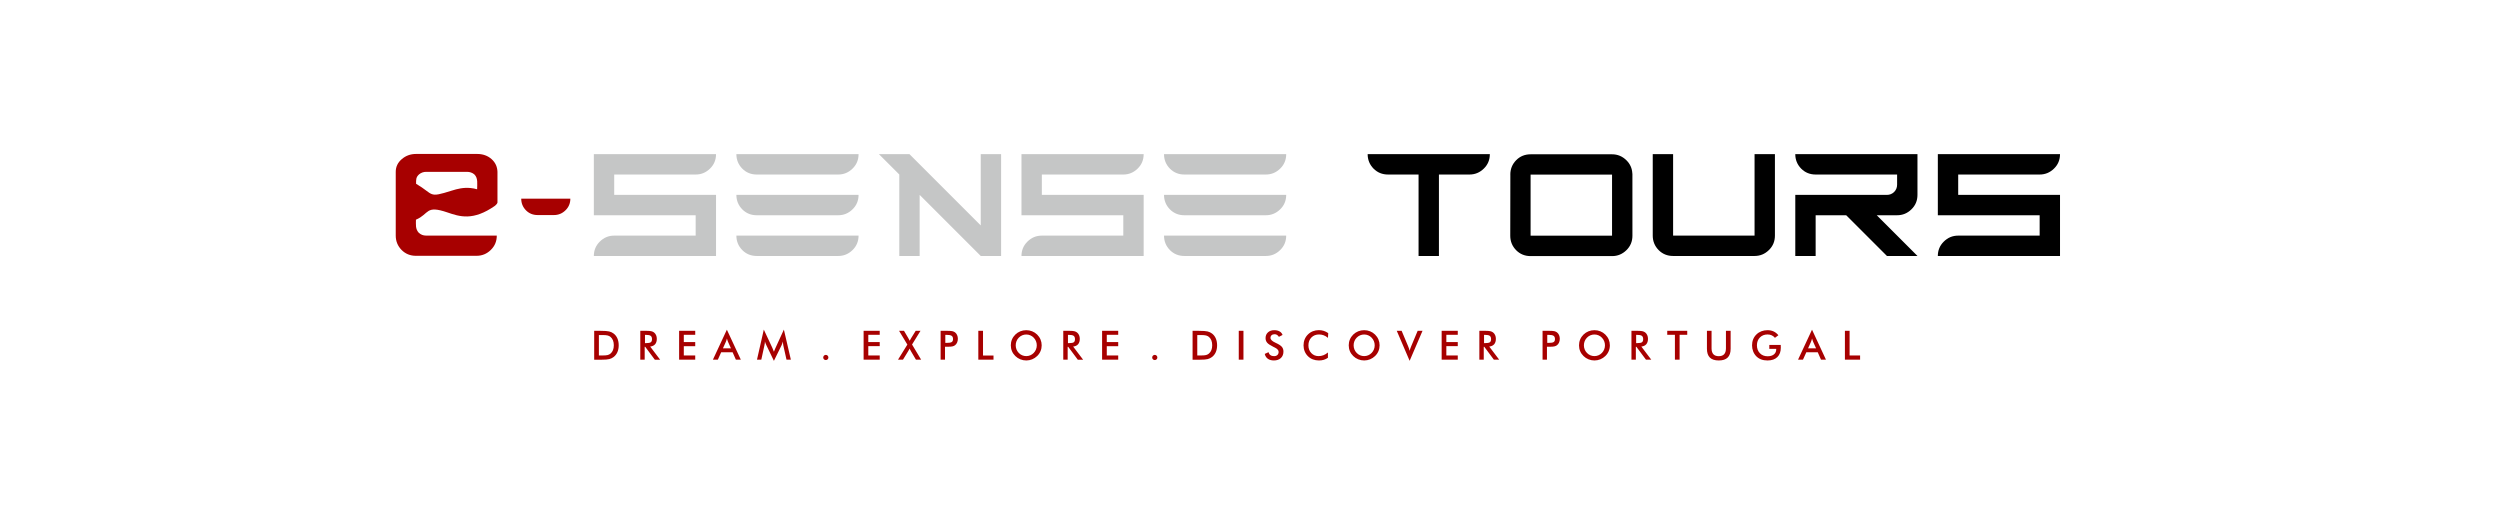 <?xml version="1.0" encoding="UTF-8"?>
<!DOCTYPE svg PUBLIC "-//W3C//DTD SVG 1.1//EN" "http://www.w3.org/Graphics/SVG/1.1/DTD/svg11.dtd">
<!-- Creator: CorelDRAW -->
<svg xmlns="http://www.w3.org/2000/svg" xml:space="preserve" width="1200px" height="250px" shape-rendering="geometricPrecision" text-rendering="geometricPrecision" image-rendering="optimizeQuality" fill-rule="evenodd" clip-rule="evenodd"
viewBox="0 0 1200 250.116"
 xmlns:xlink="http://www.w3.org/1999/xlink">
 <g id="Camada_x0020_1">
  <path fill="#A70000" fill-rule="nonzero" d="M257.889 103.273c-2.212,0 -4.078,-0.755 -5.587,-2.274 -1.52,-1.552 -2.274,-3.417 -2.274,-5.587l23.583 0c0,2.211 -0.775,4.077 -2.337,5.587 -1.552,1.519 -3.397,2.274 -5.524,2.274l-7.86 0z"/>
  <path fill="#C5C6C6" fill-rule="nonzero" d="M284.898 122.925c0,-2.699 0.939,-4.993 2.83,-6.871 1.93,-1.943 4.25,-2.908 6.95,-2.908l39.116 0 0 -9.779 -48.895 0 0 -29.337 58.674 0c0,2.751 -0.965,5.072 -2.908,6.95 -1.93,1.891 -4.224,2.83 -6.871,2.83l-39.116 0 0 9.779 48.894 0 0 29.336 -58.674 0z"/>
  <path fill="#A70000" fill-rule="nonzero" d="M204.42 82.52c-1.329,0 -2.462,0.4 -3.439,1.203 -1.586,1.414 -1.445,2.65 -1.445,4.53 8.83,5.203 5.607,6.941 17.135,3.287 2.72,-0.862 5.618,-1.587 9.068,-1.24 0.998,0.1 2.032,0.293 3.108,0.597 0,-2.476 0.548,-5.369 -1.368,-7.174 -0.976,-0.803 -2.149,-1.203 -3.517,-1.203l-19.542 0zm-4.951 40.327c-2.73,0 -5.033,-0.932 -6.897,-2.808 -1.876,-1.916 -2.808,-4.218 -2.808,-6.897l0 -15.859 0 -3.552 0 -11.212c0,-2.417 0.964,-4.456 2.906,-6.105 1.928,-1.661 4.22,-2.484 6.867,-2.484l29.311 0c2.749,0 5.067,0.824 6.943,2.484 1.889,1.695 2.747,3.736 2.827,6.105l0 14.764c-0.053,0.599 -1.181,1.527 -1.181,1.526 -10.552,7.413 -17.014,5.204 -22.813,3.222 -10.73,-3.666 -8.533,0.638 -15.155,3.467 0,2.286 -0.345,4.458 1.359,6.285 0.971,0.906 2.135,1.359 3.494,1.359l33.968 0c0,2.73 -0.957,5.033 -2.886,6.897 -1.915,1.876 -4.193,2.808 -6.819,2.808l-29.117 0z"/>
  <path fill="#C5C6C6" fill-rule="nonzero" d="M363.131 122.925c-2.751,0 -5.072,-0.939 -6.95,-2.829 -1.891,-1.93 -2.83,-4.25 -2.83,-6.95l58.674 0c0,2.751 -0.965,5.072 -2.908,6.95 -1.93,1.89 -4.224,2.829 -6.871,2.829l-39.116 0zm0 -19.557c-2.751,0 -5.072,-0.939 -6.95,-2.83 -1.891,-1.929 -2.83,-4.25 -2.83,-6.949l58.674 0c0,2.75 -0.965,5.072 -2.908,6.949 -1.93,1.891 -4.224,2.83 -6.871,2.83l-39.116 0zm0 -19.557c-2.751,0 -5.072,-0.939 -6.95,-2.83 -1.891,-1.93 -2.83,-4.25 -2.83,-6.95l58.674 0c0,2.751 -0.965,5.072 -2.908,6.95 -1.93,1.891 -4.224,2.83 -6.871,2.83l-39.116 0z"/>
  <polygon fill="#C5C6C6" fill-rule="nonzero" points="431.584,122.925 431.584,83.811 421.804,74.031 436.472,74.031 470.699,108.258 470.699,74.031 480.478,74.031 480.478,122.925 470.699,122.925 441.362,93.589 441.362,122.925 "/>
  <path fill="#C5C6C6" fill-rule="nonzero" d="M490.257 122.925c0,-2.699 0.939,-4.993 2.83,-6.871 1.93,-1.943 4.25,-2.908 6.95,-2.908l39.116 0 0 -9.779 -48.895 0 0 -29.337 58.674 0c0,2.751 -0.965,5.072 -2.908,6.95 -1.93,1.891 -4.224,2.83 -6.871,2.83l-39.116 0 0 9.779 48.894 0 0 29.336 -58.674 0z"/>
  <path fill="#C5C6C6" fill-rule="nonzero" d="M568.49 122.925c-2.751,0 -5.072,-0.939 -6.95,-2.829 -1.89,-1.93 -2.829,-4.25 -2.829,-6.95l58.673 0c0,2.751 -0.965,5.072 -2.907,6.95 -1.931,1.89 -4.224,2.829 -6.872,2.829l-39.116 0zm0 -19.557c-2.751,0 -5.072,-0.939 -6.95,-2.83 -1.89,-1.929 -2.829,-4.25 -2.829,-6.949l58.673 0c0,2.75 -0.965,5.072 -2.907,6.949 -1.931,1.891 -4.224,2.83 -6.872,2.83l-39.116 0zm0 -19.557c-2.751,0 -5.072,-0.939 -6.95,-2.83 -1.89,-1.93 -2.829,-4.25 -2.829,-6.95l58.673 0c0,2.751 -0.965,5.072 -2.907,6.95 -1.931,1.891 -4.224,2.83 -6.872,2.83l-39.116 0z"/>
  <path fill="black" fill-rule="nonzero" d="M680.948 122.925l0 -39.115 -14.668 0c-2.751,0 -5.072,-0.939 -6.949,-2.83 -1.891,-1.93 -2.83,-4.25 -2.83,-6.95l58.674 0c0,2.751 -0.965,5.072 -2.908,6.95 -1.93,1.891 -4.224,2.83 -6.872,2.83l-14.668 0 0 39.115 -9.78 0z"/>
  <path fill="black" fill-rule="nonzero" d="M803.185 122.925c-2.75,0 -5.072,-0.939 -6.949,-2.829 -1.891,-1.931 -2.83,-4.25 -2.83,-6.95l58.674 0c0,2.751 -0.965,5.072 -2.908,6.95 -1.929,1.89 -4.224,2.829 -6.871,2.829l-39.117 0zm-9.779 -9.779l0 -39.116 9.779 0 0 39.116 -9.779 0zm48.895 0l0 -39.116 9.779 0 0 39.116 -9.779 0z"/>
  <path fill="black" fill-rule="nonzero" d="M861.86 122.925l0 -29.336 44.005 0c1.331,0 2.464,-0.456 3.442,-1.369 0.965,-0.978 1.448,-2.152 1.448,-3.521l0 -4.889 -39.116 0c-2.751,0 -5.072,-0.939 -6.95,-2.83 -1.891,-1.93 -2.83,-4.25 -2.83,-6.95l58.674 0 0 19.558c0,2.75 -0.965,5.072 -2.908,6.949 -1.93,1.891 -4.224,2.83 -6.871,2.83l-9.78 0 19.558 19.557 -14.669 0 -19.557 -19.557 -14.668 0 0 19.557 -9.78 0z"/>
  <path fill="black" fill-rule="nonzero" d="M734.747 83.862l0 29.309 39.116 0 0 -29.309 -39.116 0zm48.864 -0.476l0.03 0 0.01 29.818 0 0c0,2.751 -0.966,5.066 -2.902,6.95 -1.936,1.883 -4.224,2.829 -6.871,2.829l-39.116 0c-2.751,0 -5.072,-0.939 -6.95,-2.829 -1.891,-1.93 -2.83,-4.25 -2.83,-6.95l0.047 -29.342 -0.019 0c0,-2.697 0.932,-5.021 2.826,-6.942 1.868,-1.894 4.194,-2.825 6.942,-2.825l39.075 0c2.643,0 4.929,0.944 6.864,2.825 1.821,1.772 2.787,3.926 2.894,6.466z"/>
  <path fill="black" fill-rule="nonzero" d="M930.312 122.925c0,-2.699 0.939,-4.993 2.83,-6.871 1.93,-1.943 4.25,-2.908 6.95,-2.908l39.116 0 0 -9.779 -48.895 0 0 -29.337 58.674 0c0,2.751 -0.965,5.072 -2.908,6.95 -1.93,1.891 -4.224,2.83 -6.871,2.83l-39.116 0 0 9.779 48.894 0 0 29.336 -58.674 0z"/>
  <path fill="#A70000" fill-rule="nonzero" d="M287.317 170.7l1.894 0c1.041,0 1.823,-0.068 2.344,-0.207 0.52,-0.139 0.973,-0.375 1.361,-0.701 0.524,-0.449 0.915,-1.005 1.177,-1.672 0.261,-0.665 0.394,-1.442 0.394,-2.327 0,-0.883 -0.133,-1.658 -0.394,-2.324 -0.263,-0.667 -0.654,-1.222 -1.177,-1.672 -0.391,-0.326 -0.863,-0.562 -1.406,-0.701 -0.547,-0.139 -1.403,-0.207 -2.564,-0.207l-0.815 0 -0.815 0 0 9.81zm-2.253 2.036l0 -13.863 3.038 0c1.978,0 3.368,0.1 4.174,0.298 0.804,0.201 1.509,0.533 2.116,0.999 0.802,0.614 1.41,1.4 1.824,2.359 0.413,0.96 0.62,2.056 0.62,3.284 0,1.231 -0.208,2.324 -0.62,3.274 -0.414,0.951 -1.022,1.732 -1.824,2.354 -0.607,0.465 -1.296,0.799 -2.068,0.999 -0.775,0.197 -1.978,0.297 -3.613,0.297l-0.608 0 -3.038 0zm24.392 -7.954l0.408 0c1.193,0 1.984,-0.14 2.375,-0.417 0.392,-0.278 0.589,-0.77 0.589,-1.477 0,-0.763 -0.21,-1.3 -0.63,-1.613 -0.42,-0.313 -1.199,-0.469 -2.334,-0.469l-0.408 0 0 3.976zm-0.142 1.752l0 6.202 -2.11 0 0 -13.863 3.141 0c0.921,0 1.639,0.062 2.147,0.182 0.508,0.119 0.94,0.317 1.303,0.594 0.429,0.336 0.759,0.77 0.995,1.299 0.233,0.53 0.349,1.109 0.349,1.742 0,1.109 -0.268,1.978 -0.805,2.609 -0.537,0.627 -1.332,1.005 -2.379,1.131l4.774 6.306 -2.548 0 -4.612 -6.202 -0.255 0zm16.535 6.202l0 -13.863 7.738 0 0 1.914 -5.485 0 0 3.474 5.485 0 0 1.978 -5.485 0 0 4.48 5.485 0 0 2.017 -7.738 0zm21.031 -5.446l3.862 0 -1.418 -3.161c-0.081,-0.203 -0.168,-0.436 -0.256,-0.698 -0.088,-0.262 -0.178,-0.553 -0.265,-0.876 -0.078,0.303 -0.154,0.589 -0.242,0.85 -0.084,0.262 -0.171,0.501 -0.258,0.724l-1.422 3.161zm6.231 5.446l-1.574 -3.571 -5.488 0 -1.609 3.571 -2.369 0 6.713 -14.412 6.704 14.412 -2.376 0zm22.777 -6.846c-0.026,-0.109 -0.068,-0.404 -0.123,-0.892 -0.052,-0.404 -0.094,-0.737 -0.133,-1.001 -0.058,0.313 -0.139,0.629 -0.243,0.946 -0.103,0.313 -0.236,0.637 -0.391,0.966l-3.627 7.386 -3.627 -7.537c-0.152,-0.311 -0.284,-0.612 -0.394,-0.903 -0.109,-0.291 -0.207,-0.575 -0.288,-0.859 -0.007,0.291 -0.033,0.594 -0.072,0.911 -0.041,0.319 -0.103,0.653 -0.183,1.001l-1.487 6.827 -2.075 0 3.277 -14.451 4.089 8.749c0.064,0.14 0.162,0.369 0.291,0.692 0.129,0.323 0.284,0.721 0.469,1.193 0.133,-0.398 0.339,-0.902 0.624,-1.517 0.075,-0.161 0.133,-0.288 0.172,-0.378l3.995 -8.74 3.352 14.451 -2.092 0 -1.535 -6.846zm19.16 5.795c0,-0.349 0.12,-0.643 0.358,-0.892 0.242,-0.245 0.537,-0.369 0.882,-0.369 0.346,0 0.64,0.123 0.883,0.369 0.238,0.249 0.358,0.543 0.358,0.892 0,0.34 -0.12,0.631 -0.358,0.867 -0.243,0.236 -0.537,0.355 -0.883,0.355 -0.345,0 -0.64,-0.119 -0.882,-0.355 -0.238,-0.236 -0.358,-0.527 -0.358,-0.867zm19.399 1.05l0 -13.863 7.738 0 0 1.914 -5.486 0 0 3.474 5.486 0 0 1.978 -5.486 0 0 4.48 5.486 0 0 2.017 -7.738 0zm16.515 0l4.495 -7.253 -3.975 -6.611 2.366 0 1.998 3.391c0.11,0.175 0.307,0.544 0.598,1.099l0.143 0.275c0.1,-0.198 0.213,-0.404 0.336,-0.627 0.123,-0.22 0.262,-0.462 0.42,-0.728l2.111 -3.41 2.311 0 -4.054 6.571 4.367 7.292 -2.492 0 -2.318 -3.93 -0.039 -0.065c-0.252,-0.474 -0.484,-0.918 -0.701,-1.335 -0.107,0.213 -0.223,0.437 -0.348,0.666 -0.127,0.229 -0.263,0.465 -0.408,0.704l-2.424 3.959 -2.385 0zm22.719 -8.067l0.579 0c1.251,0 2.084,-0.137 2.502,-0.408 0.417,-0.272 0.624,-0.75 0.624,-1.438 0,-0.74 -0.223,-1.261 -0.669,-1.562 -0.444,-0.303 -1.264,-0.455 -2.457,-0.455l-0.579 0 0 3.863zm-0.142 1.845l0 6.222 -2.111 0 0 -13.863 3.41 0c1.008,0 1.752,0.055 2.23,0.165 0.475,0.11 0.892,0.294 1.245,0.546 0.436,0.32 0.779,0.756 1.025,1.3 0.245,0.546 0.369,1.147 0.369,1.807 0,0.656 -0.123,1.261 -0.369,1.817 -0.246,0.556 -0.589,0.992 -1.025,1.306 -0.353,0.253 -0.77,0.434 -1.245,0.54 -0.479,0.106 -1.222,0.161 -2.23,0.161l-0.446 0 -0.853 0zm15.995 6.222l0 -13.863 2.253 0 0 11.846 5.039 0 0 2.017 -7.292 0zm28.077 -6.904c0,-0.698 -0.129,-1.363 -0.384,-1.998 -0.256,-0.63 -0.62,-1.192 -1.102,-1.684 -0.466,-0.488 -1.009,-0.859 -1.623,-1.121 -0.617,-0.262 -1.263,-0.394 -1.945,-0.394 -0.683,0 -1.332,0.13 -1.946,0.389 -0.614,0.258 -1.164,0.633 -1.642,1.127 -0.479,0.486 -0.848,1.045 -1.1,1.674 -0.253,0.634 -0.379,1.303 -0.379,2.008 0,0.702 0.126,1.365 0.379,1.991 0.252,0.624 0.62,1.184 1.1,1.675 0.478,0.494 1.024,0.87 1.638,1.128 0.611,0.258 1.261,0.388 1.949,0.388 0.675,0 1.319,-0.129 1.927,-0.388 0.607,-0.258 1.156,-0.634 1.642,-1.128 0.482,-0.491 0.846,-1.05 1.102,-1.681 0.255,-0.627 0.384,-1.29 0.384,-1.985zm2.35 0c0,0.986 -0.184,1.917 -0.554,2.793 -0.371,0.879 -0.908,1.662 -1.616,2.349 -0.714,0.689 -1.519,1.216 -2.414,1.581 -0.895,0.365 -1.836,0.55 -2.821,0.55 -0.999,0 -1.949,-0.185 -2.855,-0.553 -0.908,-0.373 -1.707,-0.895 -2.401,-1.578 -0.708,-0.688 -1.245,-1.467 -1.61,-2.339 -0.365,-0.87 -0.549,-1.804 -0.549,-2.803 0,-0.992 0.184,-1.926 0.549,-2.802 0.365,-0.88 0.902,-1.665 1.61,-2.359 0.708,-0.689 1.509,-1.211 2.404,-1.571 0.895,-0.358 1.846,-0.539 2.851,-0.539 0.999,0 1.943,0.181 2.835,0.539 0.895,0.359 1.693,0.882 2.401,1.571 0.708,0.701 1.245,1.493 1.616,2.373 0.369,0.882 0.554,1.81 0.554,2.789zm12.621 -1.05l0.408 0c1.192,0 1.984,-0.14 2.375,-0.417 0.391,-0.278 0.588,-0.77 0.588,-1.477 0,-0.763 -0.209,-1.3 -0.63,-1.613 -0.419,-0.313 -1.198,-0.469 -2.333,-0.469l-0.408 0 0 3.976zm-0.142 1.752l0 6.202 -2.111 0 0 -13.863 3.141 0c0.921,0 1.638,0.062 2.147,0.182 0.507,0.119 0.94,0.317 1.302,0.594 0.429,0.336 0.76,0.77 0.995,1.299 0.233,0.53 0.348,1.109 0.348,1.742 0,1.109 -0.268,1.978 -0.805,2.609 -0.536,0.627 -1.331,1.005 -2.379,1.131l4.774 6.306 -2.547 0 -4.613 -6.202 -0.254 0zm16.535 6.202l0 -13.863 7.738 0 0 1.914 -5.486 0 0 3.474 5.486 0 0 1.978 -5.486 0 0 4.48 5.486 0 0 2.017 -7.738 0zm24.053 -1.05c0,-0.349 0.119,-0.643 0.358,-0.892 0.242,-0.245 0.537,-0.369 0.882,-0.369 0.346,0 0.64,0.123 0.883,0.369 0.238,0.249 0.358,0.543 0.358,0.892 0,0.34 -0.12,0.631 -0.358,0.867 -0.243,0.236 -0.537,0.355 -0.883,0.355 -0.345,0 -0.64,-0.119 -0.882,-0.355 -0.239,-0.236 -0.358,-0.527 -0.358,-0.867zm21.651 -0.985l1.894 0c1.041,0 1.823,-0.068 2.344,-0.207 0.52,-0.139 0.973,-0.375 1.361,-0.701 0.524,-0.449 0.915,-1.005 1.177,-1.672 0.262,-0.665 0.394,-1.442 0.394,-2.327 0,-0.883 -0.133,-1.658 -0.394,-2.324 -0.263,-0.667 -0.654,-1.222 -1.177,-1.672 -0.391,-0.326 -0.863,-0.562 -1.406,-0.701 -0.546,-0.139 -1.403,-0.207 -2.564,-0.207l-0.814 0 -0.815 0 0 9.81zm-2.253 2.036l0 -13.863 3.038 0c1.978,0 3.368,0.1 4.174,0.298 0.804,0.201 1.509,0.533 2.117,0.999 0.802,0.614 1.409,1.4 1.823,2.359 0.413,0.96 0.62,2.056 0.62,3.284 0,1.231 -0.208,2.324 -0.62,3.274 -0.414,0.951 -1.021,1.732 -1.823,2.354 -0.608,0.465 -1.296,0.799 -2.068,0.999 -0.776,0.197 -1.978,0.297 -3.614,0.297l-0.608 0 -3.038 0zm22.179 0l0 -13.863 2.254 0 0 13.863 -2.254 0zm12.482 -2.776l1.798 -0.83c0.171,0.618 0.484,1.09 0.937,1.412 0.456,0.327 1.038,0.488 1.742,0.488 0.669,0 1.203,-0.188 1.597,-0.559 0.394,-0.372 0.591,-0.87 0.591,-1.494 0,-0.814 -0.675,-1.542 -2.027,-2.179 -0.19,-0.093 -0.333,-0.164 -0.436,-0.206 -1.526,-0.747 -2.545,-1.42 -3.051,-2.023 -0.508,-0.602 -0.763,-1.342 -0.763,-2.211 0,-1.131 0.385,-2.046 1.151,-2.748 0.765,-0.701 1.771,-1.05 3.015,-1.05 1.021,0 1.878,0.197 2.567,0.591 0.688,0.394 1.164,0.963 1.428,1.7l-1.762 0.909c-0.277,-0.437 -0.582,-0.754 -0.914,-0.954 -0.331,-0.204 -0.712,-0.303 -1.141,-0.303 -0.605,0 -1.086,0.158 -1.442,0.472 -0.359,0.317 -0.537,0.74 -0.537,1.27 0,0.834 0.783,1.61 2.349,2.327 0.12,0.058 0.213,0.103 0.282,0.133 1.37,0.633 2.311,1.251 2.825,1.852 0.511,0.604 0.766,1.358 0.766,2.259 0,1.312 -0.414,2.356 -1.241,3.128 -0.828,0.773 -1.943,1.161 -3.352,1.161 -1.18,0 -2.146,-0.272 -2.902,-0.815 -0.753,-0.543 -1.247,-1.318 -1.481,-2.33zm30.353 -7.715c-0.637,-0.544 -1.312,-0.95 -2.02,-1.221 -0.711,-0.272 -1.458,-0.408 -2.24,-0.408 -1.516,0 -2.747,0.485 -3.698,1.457 -0.95,0.973 -1.426,2.234 -1.426,3.779 0,1.496 0.462,2.731 1.387,3.704 0.924,0.972 2.091,1.457 3.5,1.457 0.818,0 1.6,-0.145 2.344,-0.436 0.74,-0.291 1.452,-0.728 2.133,-1.316l0 2.546c-0.604,0.437 -1.267,0.76 -1.978,0.974 -0.714,0.216 -1.487,0.323 -2.321,0.323 -1.06,0 -2.039,-0.175 -2.941,-0.521 -0.898,-0.349 -1.69,-0.86 -2.372,-1.535 -0.675,-0.663 -1.193,-1.445 -1.558,-2.344 -0.362,-0.899 -0.543,-1.858 -0.543,-2.874 0,-1.017 0.181,-1.971 0.543,-2.864 0.365,-0.895 0.889,-1.677 1.577,-2.353 0.689,-0.682 1.477,-1.199 2.369,-1.548 0.889,-0.353 1.853,-0.527 2.886,-0.527 0.815,0 1.59,0.119 2.33,0.355 0.737,0.237 1.455,0.594 2.15,1.074l-0.123 2.275zm22.444 3.587c0,-0.698 -0.129,-1.363 -0.384,-1.998 -0.256,-0.63 -0.62,-1.192 -1.102,-1.684 -0.466,-0.488 -1.009,-0.859 -1.623,-1.121 -0.617,-0.262 -1.263,-0.394 -1.945,-0.394 -0.683,0 -1.332,0.13 -1.946,0.389 -0.614,0.258 -1.164,0.633 -1.642,1.127 -0.479,0.486 -0.848,1.045 -1.099,1.674 -0.253,0.634 -0.379,1.303 -0.379,2.008 0,0.702 0.126,1.365 0.379,1.991 0.251,0.624 0.62,1.184 1.099,1.675 0.478,0.494 1.025,0.87 1.638,1.128 0.611,0.258 1.261,0.388 1.949,0.388 0.675,0 1.319,-0.129 1.927,-0.388 0.608,-0.258 1.157,-0.634 1.642,-1.128 0.482,-0.491 0.846,-1.05 1.102,-1.681 0.255,-0.627 0.384,-1.29 0.384,-1.985zm2.35 0c0,0.986 -0.184,1.917 -0.553,2.793 -0.372,0.879 -0.909,1.662 -1.617,2.349 -0.714,0.689 -1.519,1.216 -2.414,1.581 -0.895,0.365 -1.836,0.55 -2.821,0.55 -0.999,0 -1.949,-0.185 -2.854,-0.553 -0.909,-0.373 -1.707,-0.895 -2.402,-1.578 -0.708,-0.688 -1.245,-1.467 -1.61,-2.339 -0.365,-0.87 -0.549,-1.804 -0.549,-2.803 0,-0.992 0.184,-1.926 0.549,-2.802 0.365,-0.88 0.902,-1.665 1.61,-2.359 0.708,-0.689 1.509,-1.211 2.404,-1.571 0.895,-0.358 1.846,-0.539 2.851,-0.539 0.999,0 1.943,0.181 2.835,0.539 0.895,0.359 1.693,0.882 2.401,1.571 0.708,0.701 1.245,1.493 1.617,2.373 0.369,0.882 0.553,1.81 0.553,2.789zm14.432 7.444l-6.184 -14.403 2.339 0 3.106 7.386c0.181,0.429 0.333,0.825 0.453,1.19 0.12,0.362 0.217,0.708 0.285,1.037 0.083,-0.349 0.187,-0.708 0.313,-1.08 0.126,-0.374 0.274,-0.756 0.445,-1.147l3.094 -7.386 2.33 0 -6.183 14.403zm15.371 -0.54l0 -13.863 7.739 0 0 1.914 -5.486 0 0 3.474 5.486 0 0 1.978 -5.486 0 0 4.48 5.486 0 0 2.017 -7.739 0zm20.359 -7.954l0.408 0c1.193,0 1.984,-0.14 2.375,-0.417 0.392,-0.278 0.589,-0.77 0.589,-1.477 0,-0.763 -0.21,-1.3 -0.63,-1.613 -0.42,-0.313 -1.199,-0.469 -2.334,-0.469l-0.408 0 0 3.976zm-0.142 1.752l0 6.202 -2.11 0 0 -13.863 3.141 0c0.921,0 1.639,0.062 2.147,0.182 0.508,0.119 0.94,0.317 1.303,0.594 0.429,0.336 0.759,0.77 0.995,1.299 0.233,0.53 0.349,1.109 0.349,1.742 0,1.109 -0.268,1.978 -0.805,2.609 -0.537,0.627 -1.332,1.005 -2.379,1.131l4.775 6.306 -2.548 0 -4.612 -6.202 -0.255 0zm30.494 -1.865l0.579 0c1.251,0 2.084,-0.137 2.502,-0.408 0.417,-0.272 0.623,-0.75 0.623,-1.438 0,-0.74 -0.223,-1.261 -0.668,-1.562 -0.444,-0.303 -1.265,-0.455 -2.457,-0.455l-0.579 0 0 3.863zm-0.142 1.845l0 6.222 -2.11 0 0 -13.863 3.409 0c1.009,0 1.752,0.055 2.231,0.165 0.474,0.11 0.891,0.294 1.245,0.546 0.436,0.32 0.779,0.756 1.024,1.3 0.246,0.546 0.369,1.147 0.369,1.807 0,0.656 -0.123,1.261 -0.369,1.817 -0.245,0.556 -0.588,0.992 -1.024,1.306 -0.353,0.253 -0.77,0.434 -1.245,0.54 -0.479,0.106 -1.222,0.161 -2.231,0.161l-0.445 0 -0.854 0zm27.861 -0.682c0,-0.698 -0.129,-1.363 -0.385,-1.998 -0.255,-0.63 -0.62,-1.192 -1.101,-1.684 -0.466,-0.488 -1.009,-0.859 -1.623,-1.121 -0.618,-0.262 -1.264,-0.394 -1.946,-0.394 -0.682,0 -1.331,0.13 -1.945,0.389 -0.614,0.258 -1.165,0.633 -1.642,1.127 -0.479,0.486 -0.847,1.045 -1.099,1.674 -0.253,0.634 -0.379,1.303 -0.379,2.008 0,0.702 0.126,1.365 0.379,1.991 0.252,0.624 0.62,1.184 1.099,1.675 0.478,0.494 1.025,0.87 1.639,1.128 0.61,0.258 1.261,0.388 1.948,0.388 0.675,0 1.319,-0.129 1.927,-0.388 0.608,-0.258 1.157,-0.634 1.642,-1.128 0.481,-0.491 0.846,-1.05 1.101,-1.681 0.256,-0.627 0.385,-1.29 0.385,-1.985zm2.35 0c0,0.986 -0.185,1.917 -0.554,2.793 -0.372,0.879 -0.908,1.662 -1.616,2.349 -0.714,0.689 -1.519,1.216 -2.415,1.581 -0.895,0.365 -1.835,0.55 -2.821,0.55 -0.999,0 -1.948,-0.185 -2.854,-0.553 -0.909,-0.373 -1.707,-0.895 -2.402,-1.578 -0.708,-0.688 -1.244,-1.467 -1.609,-2.339 -0.366,-0.87 -0.549,-1.804 -0.549,-2.803 0,-0.992 0.183,-1.926 0.549,-2.802 0.365,-0.88 0.901,-1.665 1.609,-2.359 0.708,-0.689 1.509,-1.211 2.405,-1.571 0.895,-0.358 1.846,-0.539 2.85,-0.539 0.999,0 1.943,0.181 2.835,0.539 0.895,0.359 1.693,0.882 2.401,1.571 0.708,0.701 1.244,1.493 1.616,2.373 0.369,0.882 0.554,1.81 0.554,2.789zm12.62 -1.05l0.408 0c1.193,0 1.984,-0.14 2.375,-0.417 0.392,-0.278 0.589,-0.77 0.589,-1.477 0,-0.763 -0.21,-1.3 -0.63,-1.613 -0.42,-0.313 -1.199,-0.469 -2.334,-0.469l-0.408 0 0 3.976zm-0.142 1.752l0 6.202 -2.11 0 0 -13.863 3.141 0c0.921,0 1.639,0.062 2.147,0.182 0.508,0.119 0.94,0.317 1.303,0.594 0.429,0.336 0.759,0.77 0.995,1.299 0.233,0.53 0.349,1.109 0.349,1.742 0,1.109 -0.268,1.978 -0.805,2.609 -0.537,0.627 -1.332,1.005 -2.379,1.131l4.774 6.306 -2.548 0 -4.612 -6.202 -0.255 0zm21.016 -5.747l0 11.949 -2.254 0 0 -11.949 -3.684 0 0 -1.914 9.603 0 0 1.914 -3.665 0zm13.119 -1.914l2.224 0 0 8.417c0,1.251 0.288,2.189 0.866,2.819 0.579,0.627 1.442,0.94 2.589,0.94 1.144,0 2.004,-0.313 2.583,-0.94 0.579,-0.63 0.866,-1.568 0.866,-2.819l0 -8.417 2.253 0 0 8.627c0,1.875 -0.472,3.277 -1.419,4.208 -0.947,0.931 -2.376,1.397 -4.279,1.397 -1.907,0 -3.332,-0.466 -4.273,-1.393 -0.941,-0.928 -1.409,-2.331 -1.409,-4.212l0 -8.627zm29.952 6.762l5.492 0c0,0.093 0.003,0.226 0.009,0.398 0.019,0.449 0.029,0.75 0.029,0.908 0,1.953 -0.559,3.465 -1.677,4.545 -1.116,1.08 -2.69,1.62 -4.722,1.62 -1.138,0 -2.149,-0.168 -3.042,-0.502 -0.889,-0.336 -1.667,-0.84 -2.337,-1.516 -0.655,-0.669 -1.16,-1.454 -1.509,-2.359 -0.353,-0.901 -0.527,-1.868 -0.527,-2.896 0,-1.047 0.178,-2.013 0.537,-2.896 0.355,-0.885 0.882,-1.664 1.584,-2.339 0.675,-0.663 1.467,-1.167 2.378,-1.516 0.909,-0.346 1.882,-0.52 2.916,-0.52 1.092,0 2.068,0.199 2.931,0.598 0.86,0.397 1.629,1.005 2.304,1.826l-1.648 1.241c-0.469,-0.543 -0.995,-0.947 -1.581,-1.212 -0.589,-0.265 -1.244,-0.398 -1.972,-0.398 -1.499,0 -2.725,0.482 -3.675,1.445 -0.95,0.963 -1.426,2.214 -1.426,3.753 0,1.567 0.475,2.838 1.426,3.811 0.95,0.976 2.182,1.464 3.695,1.464 1.29,0 2.301,-0.301 3.038,-0.899 0.74,-0.6 1.108,-1.416 1.108,-2.453l0 -0.198 -3.332 0 0 -1.903zm18.607 1.655l3.862 0 -1.418 -3.161c-0.081,-0.203 -0.168,-0.436 -0.256,-0.698 -0.088,-0.262 -0.178,-0.553 -0.265,-0.876 -0.078,0.303 -0.154,0.589 -0.242,0.85 -0.084,0.262 -0.171,0.501 -0.258,0.724l-1.422 3.161zm6.231 5.446l-1.574 -3.571 -5.488 0 -1.609 3.571 -2.369 0 6.713 -14.412 6.704 14.412 -2.376 0zm11.471 0l0 -13.863 2.253 0 0 11.846 5.039 0 0 2.017 -7.292 0z"/>
  <rect fill="none" x="165.845" y="53.025" width="847.06" height="141.176"/>
 </g>
</svg>
